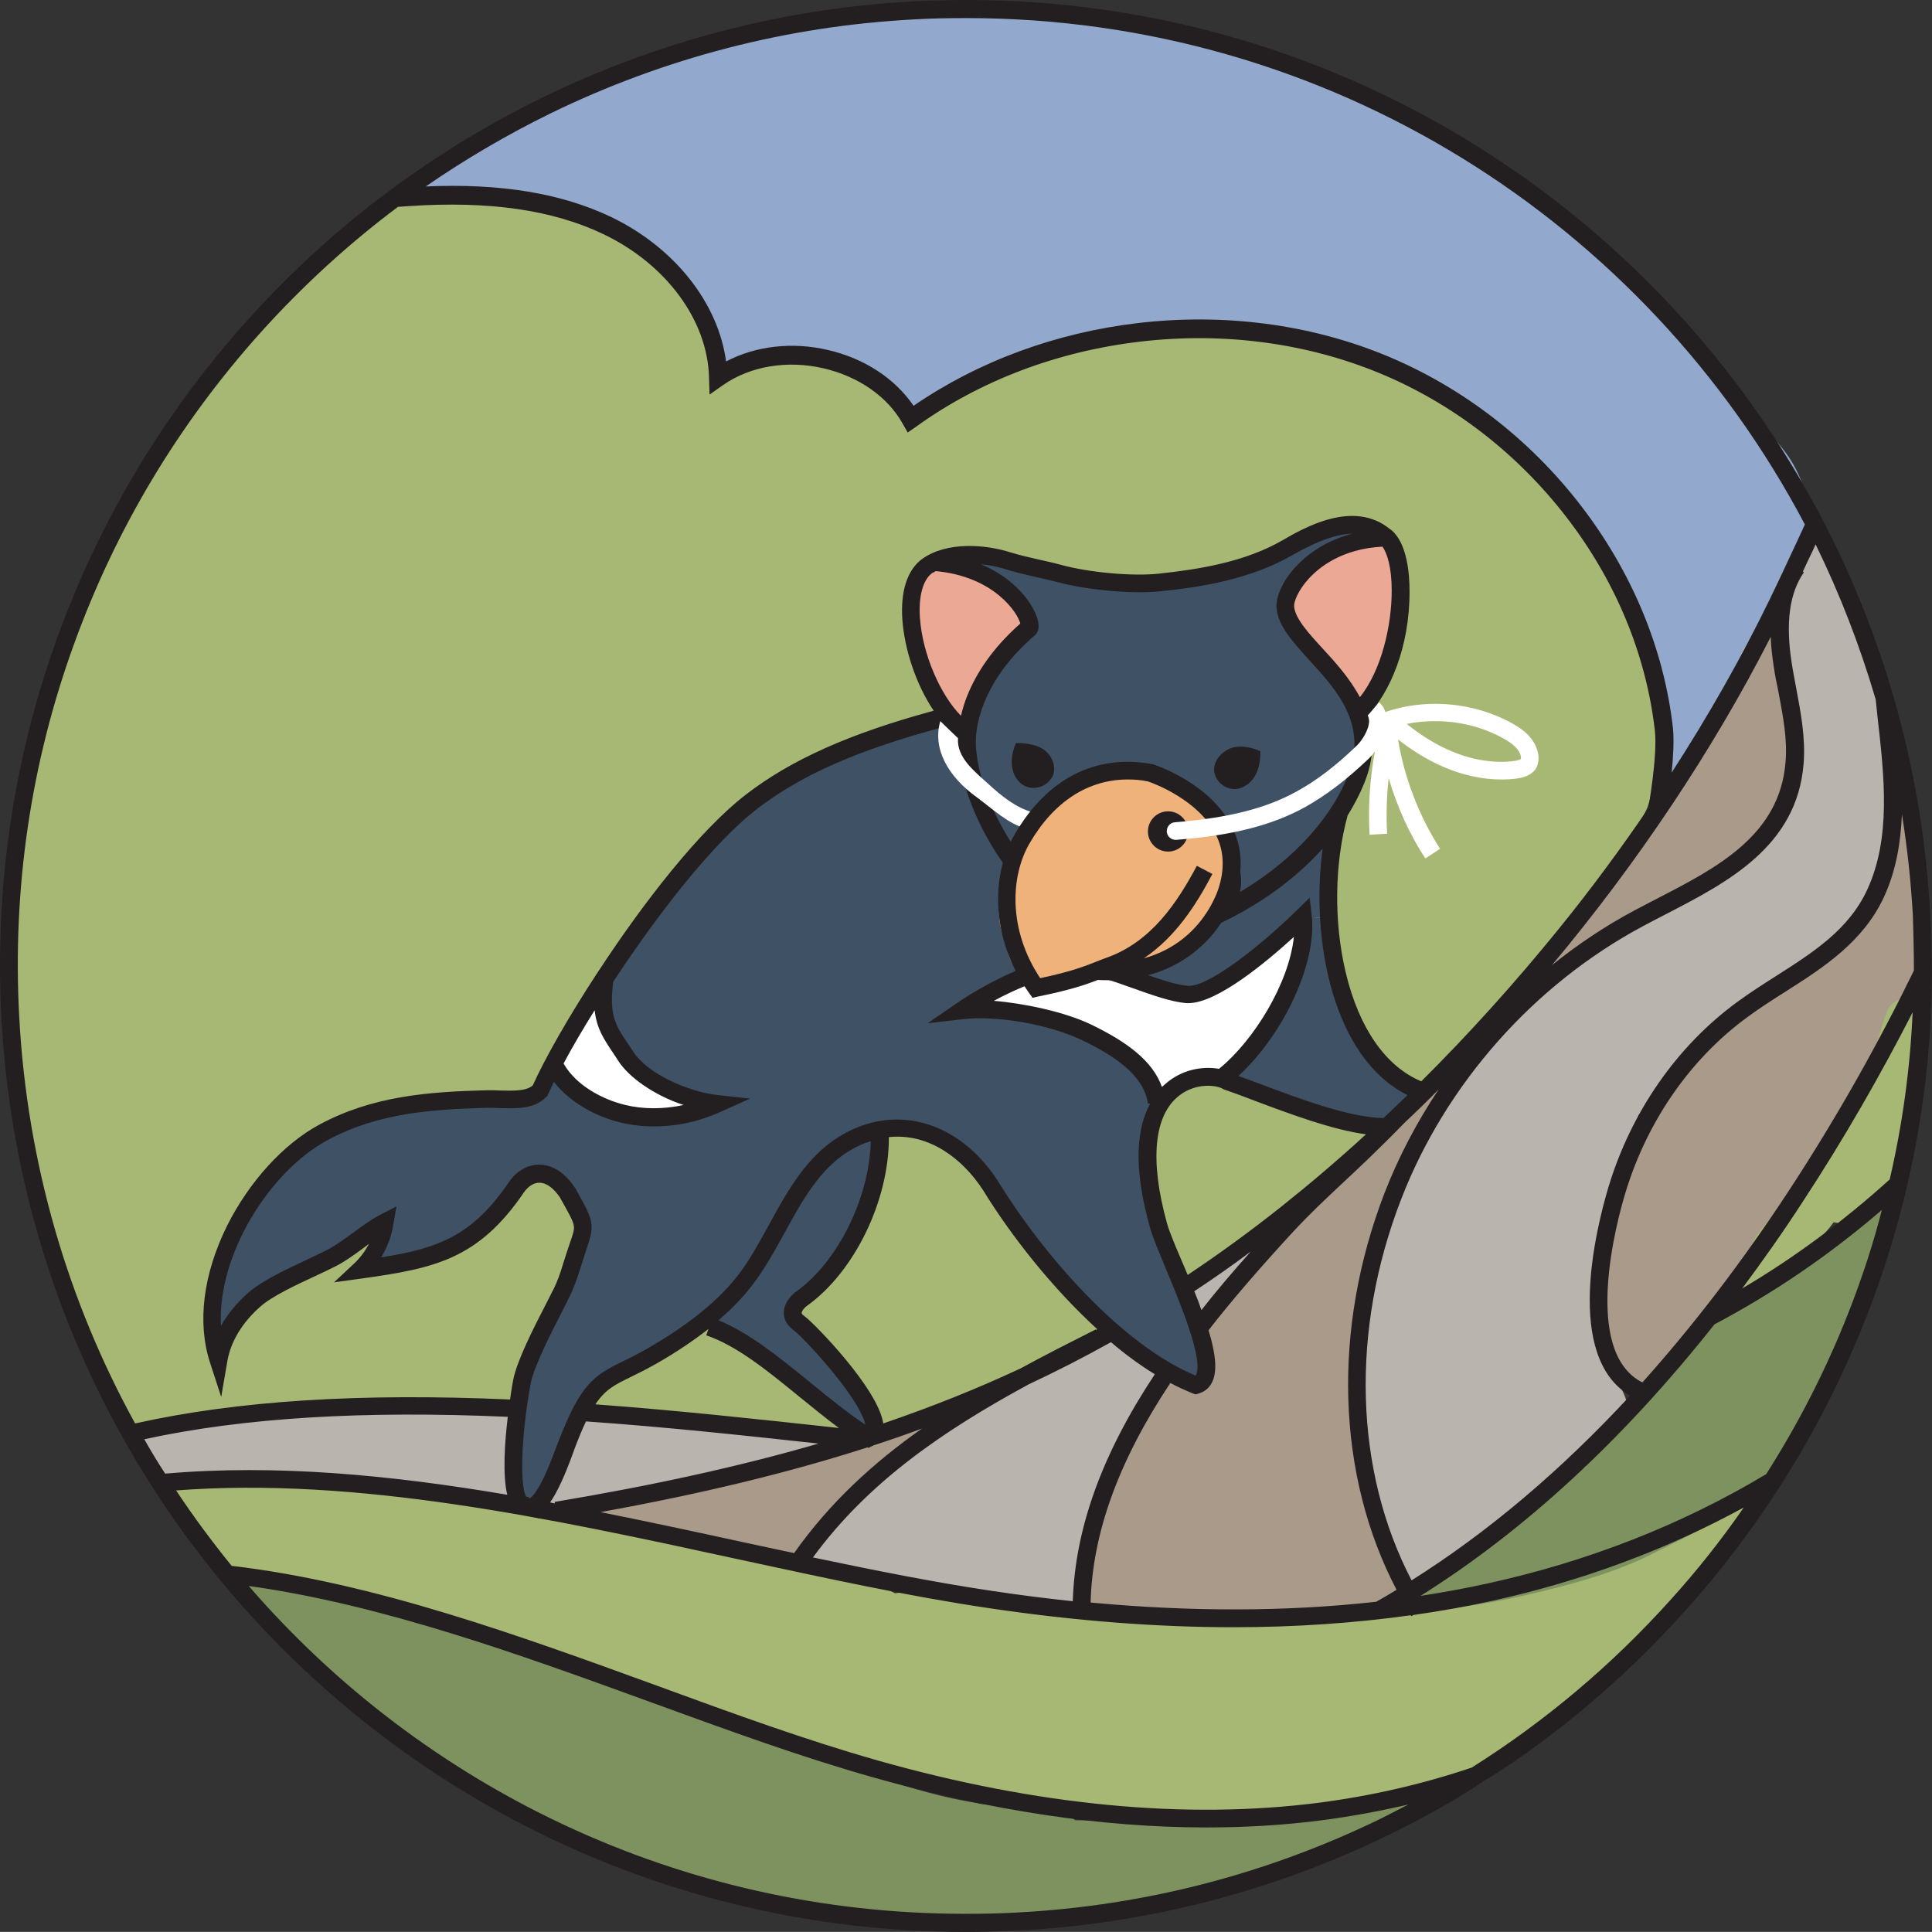 <svg xmlns="http://www.w3.org/2000/svg" viewBox="0 0 758.442 758.4"><rect x="0" y="0" width="758.442" height="758.4" fill="#333333" stroke="none"/><path d="M658.342 595.6c-10 5.9-20 11.9-30.6 16.7-14.4 5.5-29.5 9-44.7 11.7-14.3 2.6-28.7 5.1-43.1 7.2-49.5 6.3-99.7 5.5-149.2-.8-.7-.1-1.5-.2-2.2-.3-10-3.1-20.3-5-30.9-5.2-2.1 0-4.2.2-6.2.6-2.9-1.5-5.8-2.9-8.7-4.2-6-2.7-11.4-4.3-18.1-3.4-1.1.2-2.3.4-3.4.7-2.9-1.1-5.7-2.2-8.6-3.3-8.2-3.2-16.4-5.9-25-7.8-8.3-4.9-18.7-6.4-27.7-3.4-1.7-.1-3.4-.2-5-.3-2.7-.9-5.5-1.9-8.2-2.8-2-.7-4.3-2-6.4-2.5-.9-.4-1.9-.9-2.8-1.4-8.5-4.3-18-4.7-26-1-5.6-1.7-11.1-3.5-16.6-5.3-13.7-4.5-27.5-8.6-41.6-11.6-14.3-3-29.4-5.6-44.1-4.1-6.3.7-12.7 3.2-17.1 7.7-6.2-1.4-12.6-2.1-18.9-1.4-3.2.3-6.4 1.4-9.1 3.1v.2c.2 1.2.5 2.4.9 3.6.5.6 1.1 1.3 1.6 1.9.7.8 1.1 1.6 1.4 2.4 5.1 5.8 10.3 11.4 13.1 19.1.1.1.1.3.1.5 1.2 1.3 2.3 2.7 3.4 4.1.4.4.6.9.9 1.4 1.3.5 2.7.9 4 1.5l1.5.6c.2.1.5.2.8.4 1.3.6 2.6 1.2 4 1.8 3.3 1.5 6.5 3.1 9.8 4.6 15.4 7.1 30.3 12.6 47.5 9.6 2.9-.5 5.5-2 7.7-4 7.4 2.6 14.7 5.3 21.9 8.2 2.3.9 4.6 1.9 7 2.8 1 .4 2.5 1.1 4.4 1.9-3.8-1.7-4.9-2.1-3-1.3l4.2 1.8c9.1 3.9 18.3 7.5 27.7 10.7 13.2 4.4 26.8 7.3 40 11.5 21.2 12.4 47.2 16.7 70.5 22.5 15.1 3.7 29.8 8.9 44.9 12.6 19.9 4.9 40.4 8.4 60.9 9.4 39.2 1.9 79.4 4.6 118.3-1.5 2.7-.4 5.4-.9 8.1-1.5.3-.3.6-.5 1-.7 14.8-8 28.8-17.5 41.8-28.2 23.6-19.4 44.5-42 63.1-66.1 8.2-10.6 15.9-21.5 22.8-32.9 1.1-1.9 2.3-3.7 3.4-5.6-13.6 5.3-26.6 12.1-39.5 19.8z" fill="#a7b874"/><path d="M743.142 291.9c-.1-13.1-7.5-25.3-10.2-38.1-2.5-11.7-9.6-29.5-16.3-39.5-6.1-9.1-6.7-9.4-17.8-7.9-10.2 1.4-19.9 8.9-22.4 19.3-4 17 .5 33.6 6 49.7 2.3 6.7 4.7 13.4 6.5 20.3.3 1.2.6 2.5.8 3.8.2 3.5.1 7-.1 10.6 0 .2-.1.3-.1.5-.3 1.4-.6 2.8-1 4.1-.5 1.7-1.1 3.4-1.6 5.1-1.4 2.9-2.9 5.6-4.7 8.3-1 1.5-2 3.1-3.1 4.6l-.1.1c-6.2 7.3-12.9 14.1-19.7 20.8-6 3.4-12 6.6-17.9 10-1.1.6-2.1 1.2-3.2 1.9-4.8 1-9.4 3.4-13.4 7.1-4.1 3.9-8.2 7.6-12.5 11.3-3.9 1.3-7.7 3.4-11.2 6.3-14.9 12.5-28.3 28.2-35.6 46.5-6.3 2.8-11.3 8.3-13.9 15.7-2.1 5.8-3.9 11.7-5.5 17.7-3.5 10.3-7.2 20.6-10 31.1-5.1 19.4-6.8 39.6-1 59 .2.5.4 1.1.5 1.6 0 1.4 0 2.8.1 4.2.1 2.9.7 5.8 1.7 8.5.1 3.6.1 7.2.3 10.8 0 .6.1 1.5.1 2.1-.2 1.4-.4 2.8-.4 4.2-.1 3.5.2 6.9.3 10.4.2 11.4 8.4 21.1 18.6 24.2 9.8-7.4 20.3-13.7 30.9-19.9.2-1.1.7-2.1 1.7-2.9 3.4-2.8 6.9-5.4 10.4-7.9 14.6-11.2 28.6-23.1 40.7-37-.2-7.6-3.6-15.1-8.6-21-.6-.7-1.3-1.4-2-2.1-.2-.6-.3-1.3-.5-1.9 0-.3-.1-.6-.1-.9-.2-2.4-.4-4.7-.5-7.1-.1-1.7-.2-3.5-.2-5.2.1-1.8.3-3.5.4-5.3.6-8.9.8-17.8.6-26.7 4.1-16.3 9.4-32.3 13.6-48.5.2-.7.3-1.4.5-2.1 12.5-9.1 25.2-18 35.3-29.5 2.8-1.3 5.6-3 8-5.3 2.4-2.3 4.9-4.5 7.3-6.7 9.6-5.7 18.8-12.1 25.6-20.7.1-.1.2-.1.3-.2 12-11.5 17.7-27.1 20.5-43.4.9-3.1 1.7-6.3 2.2-9.5 1.9-10.7 1.9-20.7.7-30.5z" fill="#b9b4ae"/><path d="M708.642 193.4c-3.7-13.2-12.4-23.3-23.8-30.5-.5-1-1.1-1.9-1.6-2.8-12.7-21.4-31.4-39.2-50.4-55-8.6-7.1-17.4-17-26.5-23.6-1.1-.8-2.4-3.5-3.8-4.1-16.8-14.6-33.4-17.3-51.3-30.6-6.4-4.7-19.8-15.9-27.5-13.8-.2 0-.3-1.1-.5-1.1-1.6-1.4-3.5-.6-5.5-1.6-5.6-2.7-11.3-2-17.2-3.9-23-9-46.3-19.2-71.2-18.2-3.6-.6-7.2-1-10.9-1.3-23.7-3.7-49.1-1.7-72.7-1.4h-5.1c-4.5.1-9 1.2-13.2 3.1-6.3 1-12.6 2.2-18.8 3.6-14.6 2.5-29.2 7.6-43.7 10.5-25.6 5.2-52.3 18.5-74.6 32.5-13.8 8.7-26.2 11-34.2 25.3-6.4 11.3-5.4 25.3 2.5 35.5 4.7 6.1 11 9.9 17.9 11.5 3.5 1.3 7.2 1.9 11.1 1.7 6.6-.4 13.1-1.3 19.4-2.6 6.4 6.5 14.8 10.2 23.8 10.6 1.7 7.8 6 15.1 12.6 20.1 2.7 2.1 5.6 3.7 8.5 4.8.7.9 1.5 1.7 2.3 2.5 9.9 9.1 24.7 11.8 36.7 4.7 1.7-1 3.2-2 4.7-3.2 2.5-1.9 4.9-3.8 7.3-5.7-6 4.6-5.2 4 2.4-1.9 2.4-2.3 4.6-4.9 6.7-7.6l2.4 2.1c1.8 2.6 3.8 5 6.2 7.1 8.1 7.3 18.2 11.3 28.8 10.2 11.6 3 23.7 4.2 35 3.8 15.1-.5 31.4-3.3 44.3-11.4 7.9-4.9 14.8-11.2 20.7-18.3 3-3.6 5.9-7.2 9.1-10.6 2.2.1 4.3.3 6.5.5 20.7 3.4 40.7 10 60.1 17.9 8.3 3.6 16.5 7.4 24.7 11.3 3.2 2 6.4 4 9.7 5.9 1.5 1.3 2.9 2.7 4.3 4 8.4 8.1 19.8 11.5 30.6 9.8.6 4.5 2 8.9 4.5 13.1 3.6 6.1 7 12.2 10 18.6 1.7 4.5 3.1 9.1 4.3 13.9.3 1.2.6 2.3 1.1 3.4-.3 1.2-.7 2.3-1.1 3.5-4.9 10.3-10.5 20.4-12.3 31.7-1.3 8.1-1.5 15 1.8 22.8 2.8 6.7 7.7 13.2 14.3 16.7 5.5 2.9 11.5 4.5 17.7 4.8 7.6.3 19.9-3.9 24.7-10.3 7.2-9.2 13.1-18 17.7-28.7 2.6-6 5-12.1 7.3-18.1 3.8-2.7 7-6.2 9.1-10.8 1.7-3.6 3.4-7.2 5.1-10.9 9.7-10.2 13.8-25.9 10-39.5z" fill="#92a8cd"/><g fill="#a7b874"><path d="M651.242 297.4c1.4-17.8-4.1-34.6-7.3-51.9 0-.2-.1-.5-.1-.7-7.9-15.8-18.9-30.2-24.1-47.1-.6-.7-1.3-1.5-1.9-2.2-1.4.8-3.2.8-5-.5-11.9-8.2-19.3-20.3-28.8-30.6-11-5.1-22.2-9.8-32.5-16.1-1.2-.8-2-1.8-2.4-2.9-4.6-1.2-9.3-2.2-13.9-3.5-16.4-4.4-31.8-10.8-48.8-12.2-34.5-3-66.7 6.5-99.2 17.1-1.5.5-2.7.4-3.8-.1-9.7 3.8-19.2 8.6-27.5 14.9-3.9-8.7-11.4-16.3-20.5-18-6.1-1.1-12.4-2.1-18.3-4-.1-.1-.2-.1-.4-.2-1.2-.8-2.5-1.4-3.9-2-6.5.9-13 3.1-19.3 5-4.5 1.4-8.4 2-11.8-1.9-6.9-8.1-7-19.2-11-28.5-.8-.9-1.7-1.7-2.6-2.6-21.6-20.8-52.5-32.9-82.3-34-15.6-.6-33.9 2.8-46.6 12.5-3.8 2.9-7.5 6-10.1 9.8-20.8 15.1-34.8 37.2-49.4 58-28.2 40.4-52 84.5-65.7 132.1-10.8 37.6-12.5 77.5-10.9 116.6 1.4 32.3 9.1 66.1 20.3 96.6 6.4 17.3 8 35.1 22.3 47.3 17.2 14.6 38.3 19.8 60.4 14.3 14-3.5 23.8-20 19.3-34-.6-1.9-1.4-3.8-2.4-5.5 2-6.1 3.7-12.3 5.4-18.5 1.8-.2 3.6-.5 5.3-1 10.6-2.9 22.7-12.8 24.4-24.4 1.9-13 3.7-26 5.6-38.9 20.7 11.4 48.5 5.6 61.2-16 4.6-7.9 6.7-16.4 7.2-25.1 6.1-.8 12.4-3.3 17.5-5.9 5.3-2.7 9.9-6.6 14.3-10.6 8.4-7.7 15.3-17.5 21.4-27.1 7.6-12 14.2-24.9 18.8-38.4 4.6.1 9.2-.4 13.7-1.4 7 4.4 15.5 6.4 23.7 5.3 13.5-1.8 23.7-10.8 28-22.9 1.7-1.7 3.5-3.4 5.3-4.9 6.1-4.4 12.6-8.2 19.4-11.5l1.8-.6c5.7 1.2 12 1.1 16.6-.4 8.4-2.7 16.4-7.9 20.7-15.9.3-.5.6-1 .8-1.5 8 1.4 16.4.6 24-2 .5-.2 1-.3 1.5-.5 3.5 3.4 7.7 6.2 11.9 7.9 9 3.8 22.1 4.7 30.4-1.7 1.8-1.4 3.8-2.6 5.8-3.7 2.2-.7 4.4-1.3 6.7-1.8 2.6-.2 5.2-.2 7.8-.1-.2 1.2-.4 2.5-.5 3.8-.4 3.7-.1 7.7.7 11.6-3 5.9-4.6 12.6-4.3 18.8.2 4.1 1.1 8.1 2.4 11.8-.1 1.2-.2 2.3-.3 3.5-.4 2.1-.8 4.1-1.3 6.2-7 9.2-12.7 19.4-16 30.5-2.8 9.6-.5 20.9 5.4 29.3-.8 3.1-1.5 6.3-2.1 9.4-2.6 13.6.7 26.7 12.1 35.5 5 3.9 11.5 6.4 18.2 7.1 11.3 3.2 24 .4 32.7-8.4 10.2-10.3 19.9-21.8 27.2-34.4 2.5-2.3 4.8-4.9 6.8-8 .3-.5.6-.9.9-1.4 4-4.9 7.7-10 11.2-15.3.9-.7 1.7-1.4 2.5-2.1 7-6.4 12-14 16.1-22.2.9-1.2 1.7-2.4 2.4-3.8 4.8-8.8 12.6-13.5 12.3-28.3.6-1.4 1.2-2.9 1.6-4.4.3-.9.7-2.1 1-3.3z"/><path d="M85.842 508.7c.3.2.5.3.7.4-.1-.1-.2-.2-.4-.3-.1-.1-.2-.1-.3-.1z"/></g><path d="M453.242 367.2c-8 1.8-15.8 1-23.2-1.6-8.5-3-16.4-8.5-23.3-15.4l.7-.7c-10.1-21.6 18.1-36.9 34.1-36.9 17.7 0 55.9 26.4 34.5 46.4l.1.2c-7.6 3.6-15.4 6.3-22.9 8zm-20.2-6.5c8.6 2.4 20.2-3.1 22.6-10.6 1.5-4.8-5.6-16.5-14.2-18.9-8.6-2.4-21.3 6.5-21.8 11.2-.8 7.8 4.8 15.8 13.4 18.3z" fill="#fff"/><path d="M140.242 498.4c28.5-4 44.4-7.4 61.3-32.4 4.1-6 12.7-8.7 20 2.3 8.6 15.5 6.9 11.4 1.5 29.3-1 3.3-2.1 6.6-3.6 9.7-4 8.1-14 26.2-15.8 35.2-.6 3.3-1.2 6.9-1.7 10.6-38.7-1.8-77.8-1.5-114.6 3.2l-3-22.4c1.6-9.4 7.3-17.5 14.1-23.6 6.9-6 22.4-12.2 30.4-16.4 7-3.6 13.9-10.2 20.9-13.8-1 6.9-4.5 13.5-9.5 18.3zm199.6 66c-1.2.4-2.5.8-3.7 1.2l-.2-.6c-33.8-3.7-70.8-7.9-108.6-10.5l-.5-.1c7.4-14.6 13.1-13.5 27.8-22 6.7-3.9 13.6-8.3 20-13.3l2.7 1.8c20.8 7.2 40.7 29.9 62.5 43.5zm114.4-131c6.6-10.5 18.1-11.9 24.3-9.9.8.3 1.6.6 2.2 1 16.3 5.6 45.2 18.4 62.7 17.8-12.9 12.1-26.2 23.6-39.7 34.3-13.4 10.6-26.8 20.3-40.2 29.1-4.1-10.1-8.4-19.5-9.8-24.4-7-24.4-4.9-39.3.5-47.9zm-140.7 76.4c18.9-13.5 31.7-42.5 30.5-66.1v-.2c17.4-3.4 33.4 6.3 43.5 21.9 11.4 18.5 28.7 40.5 47.6 57l-.6.7c-11 6.2-22 11.8-33.2 17.1-19.9 9.3-40.2 17.2-61.1 24 9.9-6.2-22.8-40.8-27.2-44.2-1.1-.9-2.3-1.8-2.8-3-1.1-2.6 1-5.5 3.3-7.2z" fill="#a7b874"/><path d="M243.042 437.1c-10.3-2.5-21.8-9.1-26.8-19l-.5-.2c5.1-9.6 12.2-21.5 20.3-33.9-2.4 17.2 2 20.9 8.3 30.7 6.7 10.3 24.2 17.2 35.8 18.5-13.4 6.1-26.8 6.4-37.1 3.9zm235.5-13.6c-6.2-2-17.7-.7-24.3 9.9l-1.3-.6c-3.2-24-44.7-41.3-72.4-38.1 12-8.3 27.9-16.4 41.8-15.9 11.3.4 31.3 10.7 42.5 11.7s36.8-22 45.6-30.6c0 .3.1.6.1.9 1.5 17.9-12 47-31.7 62.4l-.3.3z" fill="#fff"/><path d="M362.942 222.2c.9-.7 1.9-1.2 3-1.8l.1.3c29.6 2.5 39 24 36.6 26-17.2 14.7-23 30.3-24.1 40.9-2.8-1.7-5.4-4.2-7.8-7.2-13.4-16.7-20.2-49.4-7.8-58.2zm180.3-11.1c9.8 9.7 6.4 52.6-11.5 68.7-7-18-27.2-29.8-28.3-41.4-.6-6.8 11.5-26.6 39.8-27.3z" fill="#eba895"/><path d="M344.142 443.7c1.2 23.6-11.6 52.6-30.5 66.1-2.3 1.6-4.4 4.5-3.3 7.2.5 1.3 1.7 2.2 2.8 3 4.5 3.4 37.1 38.1 27.2 44.2-.1 0-.3.1-.4.2-21.9-13.6-41.8-36.3-62.6-43.6l-2.7-1.8c6.4-5 12.3-10.6 17-16.8 14.2-18.7 20.5-45.2 43.3-55.7 3.1-1.4 6.2-2.4 9.2-3v.2zm134.5-20.6c19.8-15.4 33.2-44.5 31.7-62.4l10-.6c1.7 29.9 12.9 59.5 36.2 68.2l.6.6c-4.6 4.5-9.2 9-13.9 13.4-17.4.6-46.3-12.2-62.7-17.8-.6-.4-1.4-.7-2.2-1l.3-.4zm24.8-184.6c-.6-6.9 11.5-26.7 39.8-27.3-.1-.1-.2-.2-.4-.3-11.5-10-27.6-2.2-38.6 4.2-15.2 8.8-32.9 11.8-50 13.7-11.4 1.2-28.8-.6-39.9-3.6-6.9-1.9-13.1-2.8-19.9-5-8.4-2.6-20-3.7-28.4.4l.1.3c29.6 2.5 39 24 36.6 26-17.2 14.7-23 30.3-24.1 40.9-.2 2.3-.3 4.3-.1 6.1 1.2 17.2 12.3 40.5 28.4 56.5l.7-.7c-10.1-21.6 18.1-36.9 34.1-36.9 17.7 0 55.9 26.4 34.5 46.4l.1.2c18.8-8.8 36.9-22.9 48.2-40.3 2.6-4.1 4.9-8.3 6.7-12.7 4.1-10.1 3.6-18.7.6-26.3-7.1-18.2-27.3-30-28.4-41.6z" fill="#3f5165"/><path d="M430.142 365.6c7.4 2.6 15.2 3.4 23.2 1.6 7.5-1.7 15.3-4.4 23-8 18.8-8.8 36.9-22.9 48.2-40.3h.1c-3.4 12.2-4.9 26.8-4 41.2l-10 .6c0-.3 0-.6-.1-.9-8.8 8.6-34.3 31.6-45.6 30.6-11.2-1-31.2-11.3-42.5-11.7-13.9-.4-29.8 7.6-41.8 15.9 27.7-3.2 69.2 14.2 72.4 38.1l1.3.6c-5.4 8.6-7.4 23.5-.6 47.8 1.4 4.9 5.6 14.3 9.8 24.4 2.2 5.3 4.3 10.9 5.9 16 3.6 11.2 4.8 20.6-1 22.2-3.8-1.5-7.6-3.4-11.5-5.6-7.3-4.2-14.6-9.6-21.7-15.8-18.9-16.5-36.2-38.5-47.6-57-10.1-15.6-26-25.3-43.5-21.9-3 .6-6.1 1.6-9.2 3-22.8 10.5-29.1 36.9-43.3 55.7-4.7 6.2-10.6 11.8-17 16.8s-13.3 9.4-20 13.3c-14.7 8.5-20.4 7.5-27.8 22-1.7 3.4-3.5 7.6-5.6 12.9-1.3 3.4-8.5 25.6-15 24.4-.5-.1-1-.3-1.5-.7-5.6-.4-5.2-19.9-2.7-38 .5-3.6 1.1-7.2 1.7-10.6 1.7-9 11.8-27.2 15.8-35.2 1.5-3.1 2.7-6.4 3.6-9.7 5.3-17.9 7.1-13.8-1.5-29.3-7.3-11-16-8.3-20-2.3-17 25-32.8 28.4-61.3 32.4 5-4.7 8.5-11.4 9.7-18.4-7 3.6-13.9 10.2-20.9 13.8-8 4.1-23.5 10.3-30.4 16.4-6.9 6-12.6 14.2-14.1 23.6-10.4-31.8 14-74.5 41.3-89.2 20.3-11 41.4-12.5 64.1-13.1 7.2-.2 16.3 1.6 21-3.3 1.3-3 3-6.4 5.1-10.2l.5.2c5 10 16.5 16.5 26.8 19s23.7 2.2 37.2-3.9c-11.6-1.3-29.1-8.2-35.8-18.5-6.3-9.8-10.7-13.5-8.3-30.7 17.4-26.5 39.6-55.4 57.7-69.3 20.1-15.5 45.7-25.2 76.1-33.2l.8-1c2.4 3 5 5.5 7.8 7.2-.2 2.3-.3 4.3-.1 6.1 1.2 17.2 12.3 40.5 28.4 56.5 6.5 7 14.4 12.5 22.9 15.5z" fill="#3f5165"/><path d="M204.742 591c-5.6-.4-5.2-19.9-2.7-38-38.7-1.8-77.8-1.5-114.6 3.2-13.2 1.7-26.1 4-38.6 6.9 2.2 2.5 4.6 4.7 6 7.1 1.7 4.5 4 8.4 6.6 12.2 47-4.4 96 .9 144.7 9.6v-.2c-.4-.2-.9-.5-1.4-.8zm12.3 2.8c-3.6-.7-7.2-1.3-10.8-2v-.2c6.5 1.2 13.7-21 15-24.4 2-5.3 3.8-9.5 5.6-12.9l.5.1c37.8 2.6 74.8 6.8 108.6 10.5l.2.6c-37.2 11.9-76.5 20.4-119 27.5l-.1.8zm287.4-113.2c-11.9 12.9-24 26.5-35.1 41-1.6-5.1-3.8-10.7-5.9-16 13.5-8.8 26.8-18.5 40.2-29.1 13.5-10.7 26.8-22.2 39.7-34.3h.5c-17.5 17.8-28.4 26.5-39.4 38.4zm-47.6 57.6l-1 2.1c-18.7 28-32.1 58.5-32.4 91.1l-.1 1c-11.7-1.1-23.4-2.6-35.1-4.4-24.6-3.7-50.1-8.8-76.1-14.4 22.1-32.4 52.7-53.6 89.3-73.5 11.2-5.2 22.2-10.9 33.2-17.1l.6-.7c7 6.3 14.3 11.7 21.6 15.9z" fill="#b9b4ae"/><path d="M642.242 360.5c-20.5 10.9-39.1 25.4-54.9 42.5l-2.8-2.5c45.3-49.8 84.3-106.4 111.9-163.2 1.7-3.4 3.3-6.9 5-10.4h.1c-5 10.1-4.8 22.5-3 33.8 2 12.9 5.8 25.8 4.7 38.9-2.7 34.4-34.6 46.9-61 60.9zm-240.9 179.7c-36.6 19.9-67.2 41.1-89.3 73.5-31.1-6.6-63-13.9-95.1-19.9l.1-.8c42.5-7.1 81.7-15.6 119-27.5 1.2-.4 2.5-.8 3.7-1.2h.1c.1-.1.2-.1.4-.2 21-6.7 41.2-14.6 61.1-23.9z" fill="#aa9a8a"/><path d="M423.442 631.4c.3-32.6 13.7-63.1 32.4-91.1l1-2.1c3.8 2.2 7.7 4.1 11.5 5.6 5.8-1.6 4.6-11 1-22.2 11.1-14.4 23.2-28.1 35.1-41 11-11.9 21.9-20.6 39.4-38.4h-.5c4.7-4.4 9.3-8.8 13.9-13.4 9.3-9.2 18.4-18.7 27.3-28.4l2.8 2.5c-17.9 19.4-32.2 42-41.8 66.6-19.5 50.5-20.1 108.6 6 155.8-3.8 2.3-7.7 4.6-11.6 6.8-38 4.3-77.2 4-116.8.1l.3-.8zm323.9-329.8l8.3 74.7c-30.3 68-60 114.3-111.2 170.7-27.3-10.3-17.2-58.4-10.9-79.5 8.4-28.1 25.6-53.8 49.4-71.2 19.1-13.9 41.9-23.2 52.2-45.7.4-.7 11.9-48.3 12.2-49z" fill="#aa9a8a"/><path d="M70.442 537.1l-2.1-5.1c-1.3-2.5-3.2-4.5-5.5-6-1.3-1.3-2.9-2.2-4.7-2.7-1.7-1-3.4-1.4-5.4-1.4-1.9-.5-3.8-.5-5.6 0-2.8.1-5.5 1-7.9 2.5-.3.1-.5.3-.8.4-1.5.8-2.9 1.9-4 3.1 7.2 11.9 15.2 23.8 17.6 37.2 2-.2 3.9-.8 5.7-1.8 2.7-.9 5-2.4 7-4.5 2.7-2.7 4.5-5.9 5.6-9.6.1-.3.1-.6.2-.9.3-1.9.5-3.8.8-5.6-.4-1.9-.7-3.8-.9-5.6zm684.5-136c3.2-9-10.9-12.7-14.2-3.9-2.3 5.9-3.8 11.9-5.1 18-.6.8-1 1.7-1.4 2.8-.5 1.6-.9 3.2-1.3 4.8l-.2.2c-2 .8-3.8 2.2-5.2 4.6-11.1 20-23 38.9-37.4 56.7-2.2 2.7-2.8 5.7-2.4 8.3-2.3 2-4.5 3.9-6.6 5.8-4.3 3.9 1.4 11.5 6.3 8.1 2.8-1.9 5.6-3.9 8.5-5.8 2.5.3 5.3-.4 7.9-2.7 4.7-4.1 8.7-8.9 12.5-13.9 1.3-1.4 2.4-2.8 3.5-4.3.4.1.8.2 1.2.2 3.1.9 6.6.6 9.7-1.7 1-.7 1.8-1.4 2.7-2.1.1-.1.2-.2.3-.4 5.3-4.9 8.1-10.6 11.9-17.1 1-1.6 1.5-3.4 1.5-5.2 3.1-6.8 6.1-14.1 5.7-21.6-.1-3.1-1.6-6-3.8-8.2.1-.6.2-1.1.3-1.7.2-1.2.2-2.4 0-3.4 1.4-3.2 2.4-6.5 2.6-10 1.1-2.4 2.1-4.9 3-7.5z" fill="#a7b874"/><path d="M552.442 706.2c-8.7.8-17.2 3.2-25.6 5.8-4.3-2.6-9.9-2.7-14.7-.2l-1.2.6c-.9.3-1.8.6-2.7.8.1 0-3.2.6-3.1.6-3.6.5-7.3.4-11 .6-6.6.2-13.1.8-19.6 1.4-14.4-.6-28.8-1.6-43.3-2-1.6 0-3.2.3-4.7.8h-4.4c-3.7-3-8.3-4.7-13.4-4.7-6.7.1-13.4-.6-20.1-1.3-.5-.1-2.5-.3-3.3-.4-.7-.1-1.4-.2-1.6-.3-3.4-.6-6.7-1.2-10-1.9-12.7-2.8-25.2-6.9-37.3-11.5-2.9-1.1-5.9-2.3-8.8-3.5-1.5-.6-2.9-1.2-4.4-1.8-.6-.2-1.1-.5-1.7-.7-6.1-2.6-12.3-5.3-18.4-7.9-13.4-5.7-26.8-11.5-40.4-16.4-14.1-5.1-28.5-9.3-43.2-11.9-2.3-.4-4.5-.5-6.7-.4-8.7-4.4-10.4-3.9-19.3-8-27-12.7-72-24.1-102.1-25.6-3.4-.2 3.4-2.9.8-.9.7.9 1.2 2.1 1.1 3.6 0 1 0 2 .1 2.9 4.4 5.1 8.5 10.4 12.4 15.9 1.8.5 3.5 1.7 4.3 3.7.1.4.3.7.5 1.1 8.7 7.8 18 15.1 25.8 23.8.8.1 1.5.3 2.1.7 3.8 2.6 7.4 5.2 10 9 .4.6.6 1.2.7 1.9 11.2 6.7 22.6 13.3 34.3 19.2 4.9 2.6 9.8 5.2 14.8 7.7 22.7 13.8 47.5 24.6 73.1 31.2 1 .2 1.9.4 2.9.5 6.1 2.7 12.2 5.3 18.4 7.7 1.2-.8 2.6-1.2 4.4-.8 26.6 5.5 54.4 4 81.1 8.9.9-.7 2-1.1 3.4-1.1 7.9 0 15.9.4 23.8 1.1 22.1.1 45-11 67.2-11.1.8-.6 1.9-1 3.1-1h3c1 0 1.9.2 2.6.6.6-1.1 1.6-1.9 2.9-2.4 5.6-2 11.2-3.6 17-4.4 11.1-4.5 21.7-10.2 32.5-15.2 6.3-2.9 12.7-5.8 19.4-7.9 2.1-1.5 4.2-3 6.2-4.6-1.5-1.5-3.9-2.5-6.9-2.2zm187.3-217.3c1.3-2.4 2.2-5 2.5-7.7.2-2.1-.7-4-2.1-5.5v-.3c-.7-3.6-5-4.2-7.5-2.4-1 .2-1.9.5-2.7 1.1-1.8 1.3-3.2 2.8-4.4 4.4-2.9 2.3-4.5 5.3-6.9 8.2-2.5 3.1-5.2 6.1-7.9 9.1l-.3.3c-2.5-.2-5.1.3-7.2 1.9-15.8 11.9-35.5 17.1-43.6 36.6-11.6 11-23.3 21.9-33.5 34.4-1.7 2.1-3 4.5-3.7 6.9-11.9 6.5-23.7 12.9-34.7 20.9-1.6 1.2-2.9 2.7-3.6 4.4-7.8 5.3-15.8 10.1-23.4 15.7-2.9 2.2-4.7 5.4-3.7 9.1.9 3.2 4.3 6.3 7.8 5.9 14.1-1.4 28.1-4.1 41.8-7.5 14.2-3.5 28.7-7.7 41.8-14.3 21.8-11 47.6-22.6 60.4-44.6 2.5-4.3 2.5-8.7.9-12.5 6.9-10.5 14.1-21.1 17.2-33.5.4-1.4.5-2.8.4-4.2 4.9-8.1 10.3-17 12.4-26.4z" fill="#7e9260"/><g fill="#231f20"><path d="M413.142 305c0-.1.1-.2.1-.3 1.4-3.3.2-7.6-3.2-10.2-3.9-3.1-11.2-2.8-11.2-2.8s-4.5 9.1 1.3 15.3c.2.2.4.4.6.5l.1.1c3.5 2.9 8.8 1.9 11.4-1.4.2-.2.3-.4.5-.7.1-.1.2-.3.2-.4.1.1.2 0 .2-.1zm10.4 47.9c2.4 3.6 6 6.5 10.6 7.8 1.5.4 3.1.6 4.7.6 7.6-.2 15.9-5 17.9-11.2.7-2.1-.3-5.5-2.4-8.9-1.3-2.1-3-4.2-4.9-6-2.1-1.9-4.4-3.4-6.9-4.1-3.5-1-7.7-.1-11.4 1.6-5.5 2.5-10.1 6.8-10.4 9.6-.2 2.2.1 4.3.7 6.4.6 1.4 1.3 2.8 2.1 4.2zm71.2-58s-6.8-3.3-12-1c-4.5 2-7.2 6.4-5.7 10.5 1.5 4.2 6.7 6.8 11.1 4.5.7-.4 1.3-.8 1.9-1.2 5.4-4.3 4.7-12.8 4.7-12.8z"/><path d="M758.042 366.8l-.3-7.8c-2.9-55.2-17.6-107.1-41.4-153.3-1.3-2.6-2.7-5.2-4.1-7.7-64.4-118.4-189.7-198-332.8-198-6.8 0-13.7.2-20.6.5-51.1 2.8-100.1 15.5-145.7 37.7-20.9 10.2-40.7 22.2-59.2 35.9-3.7 2.7-7.3 5.5-10.9 8.3-16.4 13.1-31.7 27.5-45.9 43.3-32.9 36.6-58 78.6-74.7 124.7-17.2 47.7-24.6 97.9-21.9 149 3.1 58.2 19.2 112.7 45.4 160.9 1.2 2.1 2.3 4.2 3.5 6.3 2.4 4.2 4.9 8.5 7.5 12.6l4.2 6.6c6.2 9.6 12.9 18.9 20 27.9 2 2.6 4.1 5.1 6.2 7.7 69.7 83.9 174.6 137 291.5 137 6.8 0 13.7-.2 20.6-.5 51.1-2.7 100.2-15.4 145.8-37.6 12.3-6 24.2-12.6 35.7-19.9 8.9-5.6 17.6-11.5 26-17.9 19.6-14.7 37.7-31.4 54.3-49.8 13.8-15.3 26.2-31.6 37.2-48.7 2.9-4.5 5.6-9 8.3-13.5 11.6-19.8 21.4-40.7 29.3-62.4 14.6-40.3 22.1-82.4 22.4-125.3-.1-5.4-.2-10.7-.4-16zm-6.7 14.2c-13.7 28.1-30.1 57.5-49.4 86.9-18.2 27.7-37.3 52.6-57.2 74.8-24-12.1-9.9-63.8-6.7-74.3 8.5-28.2 25.6-52.9 48.2-69.3 4.6-3.4 9.6-6.6 14.5-9.7 15.1-9.6 30.7-19.6 38.9-37.4 4.7-10.2 6.5-21.2 7-32.3 2.1 13 3.5 26.2 4.3 39.7.2 7.2.4 14.4.4 21.6zm-15-106.4c.3 2.5.5 5.1.8 7.6 2.6 22.9 5.2 46.6-4 66.8-7.3 16-21.4 24.9-36.3 34.4-4.9 3.1-10 6.4-14.8 9.9-23.8 17.4-41.8 43.3-50.7 73-4.7 15.8-17.4 66.3 8.6 81.6-27.2 29.4-55.8 53.6-85.8 72.5-22.4-43-24.1-98-4.1-149.6 17.5-45.3 52.2-84.4 95.1-107.3 2.8-1.5 5.7-3 8.6-4.5 24.2-12.5 51.7-26.6 54.3-59.2.8-10.1-1.1-20-2.9-29.6-.6-3.3-1.3-6.8-1.8-10.1-2.4-15.6-.9-27.2 4.8-35.4l-.4-.3c1.4-3.1 2.9-6.1 4.3-9.1.2-.5.5-1.1.7-1.6 9.5 19.4 17.4 39.8 23.6 60.9zm-509.7 193.3l-.8-1.5-.2-.2c-5-7.5-10.4-9-14-9-4.5 0-8.9 2.5-11.8 6.8-14.5 21.3-28 26.1-50.2 29.6 2.4-4 4.1-8.4 4.8-13.1l1.2-6.9-6.2 3.2c-3.7 1.9-7.4 4.6-10.9 7.2-3.5 2.5-6.7 4.9-10 6.6-2.1 1.1-4.9 2.4-7.8 3.8-8.4 3.9-17.9 8.4-23.3 13.1-4.4 3.9-8.1 8.3-10.7 13-1.5-28 19.2-60.7 41.8-72.9 19.8-10.7 40.9-12.1 62.5-12.7 1.5 0 3.2 0 5 .1 6.5.2 13.8.5 18.5-4.5l.4-.4.2-.5c.7-1.5 1.5-3.2 2.3-4.9 6.6 8.5 17.2 13.8 25.9 15.9 3.2.8 7.8 1.6 13.5 1.6 7.3 0 16.2-1.3 26-5.7l11.6-5.2-12.6-1.4c-11.6-1.3-27.5-8.2-33.2-17-.8-1.2-1.5-2.3-2.2-3.3-4.8-7.1-7.4-11-5.7-24.2 17.1-26 38.8-54.2 56.4-67.8 17.5-13.5 40.3-23.5 74.1-32.4 1.5 1.7 3.2 3.1 4.9 4.4-.1 1.9-.1 3.4 0 4.6 1.9 26.9 25.4 64.7 54 74.9 5.2 1.9 10.4 2.8 15.6 2.8 3.2 0 6.4-.4 9.5-1.1 20.9-4.8 46.3-17.9 64-37.7-4.9 36 4.1 82.3 33.3 96.8-3.1 3-6.3 6-9.4 9-13-.1-32.9-7.5-47.7-13.1-3.3-1.2-6.4-2.4-9.3-3.4 17.8-16.3 30.9-44.4 28.8-62.9l-.8-7.1-5.1 5c-15.1 14.8-35.2 30.3-42.8 29.6-4.9-.4-12.2-3-19.3-5.5-8.3-2.9-17-6-23.4-6.2-16.6-.5-38.6 12.1-47.9 18.5l-11.5 7.9 13.9-1.6c12.9-1.5 33.6 1.8 47.5 8.6 14.6 7.1 23.8 14.8 25.1 24.6l.9-.1c-5 9.1-7.1 24.1 0 49 1 3.6 3.4 9.2 6.1 15.8 5.2 12.4 14.9 35.5 11.9 41.7-.1.1-.1.2-.2.3-28.5-11.8-59.4-46.7-77.6-76.4-14.1-21.7-36.5-29.6-57.1-20.2-16.5 7.6-24.7 22.7-32.7 37.3-3.7 6.7-7.4 13.6-11.9 19.5-7.7 10.1-19.4 19.7-35.9 29.2-3.7 2.1-6.8 3.7-9.6 5-11.6 5.7-16.6 8.9-25.4 31.7-.1.3-.3.9-.6 1.5-6.2 17.2-9.6 20.1-10.6 20.6l-.7-.6h-.6c-2.5-3.3-2.3-23 1.7-44.5 1.3-6.7 7.9-19.6 12.3-28.2 1.2-2.4 2.3-4.5 3.1-6.2 1.4-2.9 2.6-6.1 3.9-10.2 1-3.2 1.8-5.7 2.5-7.8 3.4-10 3-11.2-3.5-22.8zm6.8-71.3c.8 7.2 3.6 11.3 7.2 16.7.7 1 1.4 2.1 2.1 3.2 4 6.2 13.6 13.3 25.6 17.3-7.9 1.7-16 1.7-23.2-.1-8.4-2.1-18.9-7.4-23.9-16.2 3.3-6.2 7.5-13.4 12.2-20.9zm312.9-164.7c0 13.4-3.9 31.1-12.5 41.8-4-7.5-9.7-13.8-14.7-19.2-5.5-6-10.7-11.7-11.1-16.4-.2-1.7 1.5-6.3 5.7-10.9 4.1-4.5 13.1-11.8 29-12.6 1.9 2.8 3.6 8.3 3.6 17.3zm-37.7-9.4c-5 5.4-7.9 11.8-7.5 16.2.6 7 6.3 13.2 12.9 20.5 10.9 11.9 23.2 25.5 15 45.6-7.7 18.9-24.2 34.7-42.3 45.4 1.1-4.6.2-8.9-1.1-12.3-6-15.3-28.9-28.9-42.8-28.8-11.5 0-28.5 7.2-35.9 18.8-2.3 3.7-3.6 7.5-3.8 11.5-11.3-14.2-19-31.9-20-45.9-.8-11.1 4.9-28.5 23-44 1.2-1 2.3-3 1-7-.6-1.9-3.2-8.4-11.4-14.8-3.2-2.5-6.7-4.5-10.6-6.2 3.3.3 6.5 1 9.4 1.9 4.2 1.3 8.1 2.2 12 3.1 2.6.6 5.3 1.2 8.1 1.9 12.3 3.3 30 4.9 41.2 3.7 16.3-1.7 35.2-4.8 51.4-14.1 10.8-6.2 18.3-8.4 23.7-8.5-11.5 3-18.6 9-22.3 13zm-95.9 109.1c6.2-9.1 20.3-15.5 30-15.5 10.3 0 31 11.2 36.2 24.4 2.3 5.9 1 11.1-4.1 15.9-7.2 3.3-14.5 5.8-21.3 7.4-6.9 1.6-14.1 1.1-21.2-1.5-7.6-2.7-14.8-7.7-21.3-14 .1 0-4.3-7.9 1.7-16.7zm-45.4-107.4c22.9 2.1 32.2 16.4 33.2 20.6-9.2 8.1-16 17.1-20.2 26.8-1.5 3.4-2.4 6.5-3.1 9.4-8.1-8.2-15.1-24.2-16.1-38.4-.6-8.6 1.2-15.1 4.9-17.7.5-.2.9-.4 1.3-.7zm111.2 195.4c-5.5-1-13.1-.2-19.7 4.8-.9.7-1.8 1.5-2.7 2.3-3.6-10.1-13.4-17.5-27.6-24.4-10.7-5.2-27.1-8.5-38.4-9.4 8.6-4.7 23.3-11.1 33.2-10.8 5.4.2 13.5 3 21.3 5.8 7.8 2.8 15.2 5.4 21 5.9h.9c11.4 0 31-16.5 41.4-26-1.9 18.1-15.6 40.6-29.4 51.8zm-15.5 10.4c6.5-5 14.5-4.1 17.1-2.5l.3.2.4.1c3.5 1.2 7.8 2.8 12.2 4.5 13.6 5.1 29.9 11.2 43.2 13-11 10.1-22.2 19.6-33.5 28.6-12 9.5-24.2 18.4-36.5 26.6-.7-1.7-1.4-3.4-2.2-5.2-2.7-6.3-5-11.8-5.9-15-6.9-24.8-5.2-42.6 4.9-50.3zm5.8 76.9c7.4-4.9 14.9-10.1 22.2-15.6-7.4 8.3-13.7 15.7-19.4 23-.8-2.4-1.7-4.8-2.8-7.4zm-38.6 15.2l-.1-.2c-10.1 5.1-20 10.1-29.5 15.3-17.1 8-34.9 15.1-53.9 21.6-2.1-13.8-26.9-39-30.3-41.6l-.1-.1c-.7-.5-1.5-1.1-1.6-1.5-.2-.5.6-1.9 2.1-3 18.7-13.4 32.2-41.4 32.1-66.2 15.9-1.7 29.1 8.7 36.9 20.7 11.3 18.4 27.4 38.7 44.9 54.7-.3.2-.4.3-.5.3zm-88.4-74.1c-.5 22-12.8 47.2-29.1 58.9-3.5 2.5-6.3 7-4.5 11.3.9 2.1 2.6 3.5 3.8 4.4l.1.1c1.6 1.2 8.8 8.5 15.8 17.2 7.8 9.7 11.1 16.1 11.8 19.4-7.4-4.9-14.7-10.9-21.8-16.7-12.2-9.9-23.7-19.3-35.9-24.3 5.4-4.6 9.9-9.3 13.5-14.1 4.8-6.3 8.7-13.4 12.5-20.3 7.8-14.2 15.2-27.7 29.5-34.3 1.4-.6 2.9-1.2 4.3-1.6zm-28.3 100.1c5.2 4.2 10.4 8.5 15.8 12.5l-1.7-.2c-30.3-3.3-61.5-6.7-93.9-9.1 3.9-5.9 7.7-7.7 13.8-10.7 2.9-1.4 6.1-3 10-5.2 7.9-4.5 14.7-9.1 20.6-13.7l-.9 2.5c12 4.1 23.8 13.7 36.3 23.9zm-88.4 21.8c.2-.6.4-1.1.5-1.4 1.6-4.2 3-7.6 4.4-10.5 31.5 2.2 61.9 5.5 91.3 8.7-30.7 8.9-64.7 16.4-103.6 22.9l.1.6c-.6-.1-1.3-.2-1.9-.4 2.8-4 5.8-10.4 9.2-19.9zm115.4-1.7l.4.2 1.8-.9c.1 0 .1-.1.2-.1 6.5-2.1 12.8-4.3 19-6.6-19.3 13.6-36.3 29.2-50.2 48.9-6.9-1.5-13.9-3-21-4.5-18.3-4-36.6-7.9-55-11.6 39.3-7.1 73.7-15.4 104.8-25.4zm63.2-24.7c11.1-5.2 21.8-10.7 32.4-16.6 5.6 4.8 11.4 9 17.2 12.6-20.8 31.4-31.3 60.6-32.2 89.1-10.3-1.1-20.7-2.4-31.3-4-22.9-3.4-46.4-8.1-70.7-13.2 21.6-29.5 50.9-49.6 84.6-67.9zm55.7-.6c2.9 1.6 5.9 2.9 8.8 4.1l1.1.4 1.1-.3c2.4-.7 4.3-2.2 5.4-4.5 2.2-4.5 1.3-11.5-1.4-20.4 9.2-11.8 19.7-24 33.8-39.3 5.7-6.1 11.4-11.5 18-17.7 7.1-6.6 15.1-14.1 25.3-24.6 4.5-4.2 8.9-8.5 13.2-12.9-8.5 12.8-15.7 26.4-21.2 40.6-20.7 53.6-18.8 110.9 4.7 155.8-2.6 1.6-5.3 3.2-8 4.7-35 3.9-72.5 4-112.1.3.7-27.3 11-55.6 31.3-86.2zm235.7-292.9c.1 3.5.5 7.2 1.1 11.2.5 3.5 1.2 7 1.9 10.3 1.8 9.6 3.6 18.6 2.8 27.7-2.3 28.7-26.8 41.4-50.5 53.6-2.9 1.5-5.8 3-8.6 4.5-11.5 6.1-22.4 13.4-32.6 21.6 33.6-40.2 63.1-84.2 85.9-128.9zm-479-205.5c44.8-21.8 92.9-34.3 143.1-36.9 6.7-.4 13.5-.5 20.2-.5 142.3 0 266.6 80.2 329.1 198.8-1 2.2-2 4.4-3 6.5-3.6 7.7-7.3 15.7-11 23.3-10.9 22.4-23.8 45.2-38.3 67.6.6-6 1-12.6.5-17.5-3.5-31.1-16.1-61.3-36.2-87.4-20.1-26.1-46.6-46.5-76.4-58.8-29.8-12.3-63.4-16.7-97.2-12.8-32.4 3.8-62.8 15-88.3 32.5-7.3-10.7-19.3-18.6-33.6-21.9-14.1-3.3-28.4-1.6-40 4.5-3.1-23-20.2-44.7-45.1-56.7-19.5-9.3-43.3-13.3-72.8-12 15.5-10.7 31.9-20.3 49-28.7zM7.542 399.1c-2.7-50.2 4.5-99.4 21.5-146.2 16.4-45.3 41-86.4 73.3-122.4 16.5-18.3 34.5-34.8 53.9-49.3 1.5-.1 2.9-.2 4.4-.3 31.4-2.1 56.3 1.5 76.2 11 24.7 11.8 41 33.9 41.5 56.4l.2 6.6 5.4-3.8c10.7-7.4 25.1-9.8 39.4-6.5 13.7 3.2 25.1 11.1 31 21.7l2 3.5 3.3-2.3c25.1-18.1 55.5-29.6 88.1-33.4 32.5-3.8 64.9.5 93.6 12.3 28.7 11.8 54.1 31.4 73.5 56.5s31.4 54.1 34.8 83.9c1.1 10-2.5 29.9-2.5 30.1h.2c-11 16.2-22.8 32.2-35.3 47.6-17 21-35.2 41.2-54.1 60-13.9-5.8-24.4-20.8-29.6-42.5-4.8-19.9-4.5-43 .7-61.9 2.5-4 4.7-8.2 6.5-12.6 4.1-10.1 3.9-18.9 1.4-26.6 8.5-8.9 16.5-26.7 16.4-48.9 0-6.6-.9-18.5-7-23.8-.2-.2-.4-.3-.6-.4v-.1h-.1c-14.3-11.7-33.7-.5-42 4.3-15 8.7-33 11.5-48.7 13.2-10.3 1.1-27.3-.4-38.6-3.5-2.9-.8-5.7-1.4-8.4-2-3.9-.9-7.5-1.7-11.4-2.9-9.8-3.1-24.8-4.3-34.5 2.6-5.8 4.2-8.6 12.6-7.8 23.9.8 11.4 5.3 25.4 12.3 35.7-33.1 9-55.9 19.2-73.7 32.9-18.3 14.1-40.3 42.5-57.6 68.9l-1.2 1.8c-11.1 17-20.1 32.9-24.9 43.5-2.6 2.3-7.7 2.1-12.7 2-1.8-.1-3.6-.1-5.4-.1-22.5.6-44.5 2.1-65.7 13.5-14.1 7.6-27.6 22.5-36.2 39.7-9.4 19-11.8 38-6.7 53.7l4.4 13.5 2.4-14c1.3-7.7 5.9-15.3 13-21.5 4.6-4.1 14.1-8.5 21.6-12 3-1.4 5.8-2.7 8.1-3.9 3.7-1.9 7.4-4.6 10.9-7.2.7-.5 1.3-1 2-1.5-1.5 2.9-3.4 5.4-5.7 7.6l-8 7.5 10.9-1.5c28.7-4 45.8-7.6 63.7-33.9 1.6-2.3 3.8-3.7 6-3.7 2.7 0 5.5 2 8.1 5.8l.7 1.3c2.8 5 4.4 7.8 4.7 9.7.3 1.6-.2 3.1-1.7 7.4-.7 2.1-1.6 4.7-2.6 8-1.1 3.7-2.2 6.6-3.4 9.1-.8 1.6-1.9 3.7-3.1 6.1-4.9 9.5-11.5 22.4-13 30.1 0 .1-.6 3.1-1.2 7.6-58.6-2.6-106.9.4-147.2 9.4-26.3-47.8-42.4-101.9-45.5-159.7zm49.1 165.9c39.2-8.5 86-11.3 142.7-8.8-1.2 10-2.1 22.8-.2 30.6-45.4-7.7-90.6-12.1-134.3-8.3-2.9-4.4-5.6-8.9-8.2-13.5zm485.5 148.9c-44.8 21.8-92.9 34.3-143.1 36.9-6.7.4-13.5.5-20.2.5-112 0-212.9-49.7-281.2-128.7 52.7 7.4 106.1 26.8 158.3 45.8 30.2 11 58.7 21.4 86.7 29.3 46.1 13.1 89.9 19.7 130.9 19.7 15.5 0 30.5-.9 45.2-2.8 11.6-1.5 22.9-3.6 34.1-6.2-3.6 1.9-7.2 3.7-10.7 5.5zm113.8-86c-23.1 25.7-49.3 47.8-78.2 66-19.3 6.5-39.3 11.1-60 13.8-52.4 6.7-110.7 1.1-173.2-16.6-27.8-7.9-56.2-18.2-86.2-29.2-55.2-20.1-111.5-40.6-167.4-47.2-7.7-9.5-15-19.3-21.8-29.6 71.1-5.4 146.5 10.9 220.1 26.9 34.8 7.5 67.6 14.7 99.6 19.4 33.1 4.9 65 7.4 95.3 7.4 24.2 0 47.5-1.6 69.7-4.7.1.1.1.2.2.4l.8-.5c10.5-1.5 20.7-3.3 30.7-5.5 35.5-7.8 68.6-20.1 99-36.7-8.7 12.6-18.2 24.6-28.6 36.1zm73.4-122.4c-9.3 25.8-21.4 50.3-36 73.2-33.2 19.9-69.7 34.2-109.3 42.9-8.6 1.9-17.4 3.5-26.4 4.9 41.1-25.8 79.7-61.5 115.4-106.6 23.3-12.3 45.4-27.4 65.7-44.9-2.6 10.3-5.8 20.5-9.4 30.5zm12.5-42.5c-18 16.3-37.4 30.7-57.9 42.8 8.1-10.9 16.1-22.2 23.8-34.1 16.4-25 30.7-50.1 43.1-74.3-1 22.2-4 44.1-9 65.6z"/></g><path d="M479.742 355c1.8-3.6 3.1-7.8 3-11.9-.2-6.9-1.4-17.1-1.4-17.1l-5.5-7.8c-.9-4.5-6-3.7-10-6.6-1.9-1.4-3.6-2.2-5.4-2.6-1-.6-.7-3.8-1.8-4.1-2.5-1.3-6.5.6-9.2.2-9-5-21-2.1-28.7 3.6-4.9 3.7-9.4 7.7-12.6 13-2.3 3.8-6 8.8-6.4 13.2h.2c-.5 2.3-3 3.2-2.6 5.3 0 0-.1 0-.1.1-7.5 6.5-9.5 21.9-3.7 30-1 5.3 4.3 13 8.9 15.2.5.3 1 .6 1.5.7.2 0 .5.1.7.1 2.3.5 2.6 4.4 5 2.5 5.5-4.3 11.2-5.2 17.8-7.4 1.4.1-.2-.2 1.2-.3 1.8-.2 4.7-2.2 6.5-2.5 6.3 2.2 15.8 1.3 21.8-.9 1-.3 7.6-5.4 8.5-5.9 3.8-1.8 4-6.1 7.1-9.1-2.9 2.7 2.1-1.9 2.6-2.5 1.4-1.4 1.7-3.4 2.6-5.2z" fill="#f0b27b"/><path d="M403.542 325.6c-8-2.2-13.9-8.1-20.2-12.7-11.1-8-17.4-19-14.2-29.8l6.9 6.7c-.4 7.7 6.4 12.9 12 18 5.1 4.7 10.8 9.3 17.4 11.1l-1.9 6.7z" fill="#fff"/><path d="M405.342 391.7l-1.3-1.8c-15.9-22.2-14.5-47.2-5.9-62 12.7-22.2 32-32.1 54.3-27.9l.4.1c.9.3 22.3 7.4 30.8 24.5 4.1 8.2 4.5 17.2 1.2 26.7-5.4 15.9-21.5 33.5-49.5 33.5-1.4 0-2.9 0-4.4-.1-4.3 1.7-10.5 3.9-23.4 6.5l-2.2.5zm37.4-85.7c-15.7 0-29.2 8.8-38.7 25.3-7.2 12.5-8.5 33.4 4.3 52.7 12.7-2.7 17.7-4.8 21.8-6.4 1.3-.5 2.5-1 3.9-1.5 17.9-6.2 28.1-21.8 35.8-36.2l6.1 3.2c-6.3 12-14.4 24.7-26.9 33.1 5.8-1.6 11-4.2 15.6-7.9 9.1-7.3 12.7-16.6 13.6-19.2 2.6-7.8 2.3-15-.9-21.4-6.8-13.7-24.5-20.2-26.6-20.9-2.6-.6-5.3-.8-8-.8z" fill="#231f20"/><circle cx="504.6" cy="372.4" r="7.9" fill="#231f20" transform="translate(-46.058 -46)"/><path d="M603.742 295.6c-.9-4.6-4.3-8.5-10.4-11.8-9-4.9-19.4-7.5-29.9-7.5-6.8 0-13.4 1.1-19.6 3.2-.4-1.4-1.2-2.7-2.4-3.8l-4.5 5.2c.8.6.7 3.4-.2 5.5-.9 2.3-2.6 4.9-4.1 6.3-8.3 8-15.9 13.8-23.8 18.1-12 6.6-26.7 10.3-47.6 12-1.9.1-3.3 1.8-3.2 3.7.1 1.8 1.7 3.2 3.4 3.2h.3c22-1.7 37.6-5.7 50.5-12.8 8.4-4.7 16.4-10.8 25.2-19.2.8-.8 1.6-1.7 2.3-2.7-2 10.8-2.7 21.8-2.1 32.7l6.9-.4c-.4-7.3-.2-14.6.6-21.8 3.3 11.1 8.2 22.1 14.4 31.5l5.8-3.8c-8.2-12.6-14.2-28.3-16.5-42.9 6 4.7 11.9 8.2 17.9 10.8 7.4 3.2 15.2 4.9 22.5 4.9 2.2 0 4.3-.1 6.4-.4 1.4-.2 5.5-.8 7.5-4.2.8-1.7 1.1-3.7.6-5.8zm-6.7 2.3s-.3.5-2.4.8c-7.9 1.1-16.8-.3-25.3-4-5.7-2.4-11.3-5.9-17.1-10.5 3.7-.8 7.4-1.1 11.2-1.1 9.4 0 18.6 2.3 26.6 6.7 4.2 2.3 6.5 4.6 7 7.1.1.6 0 1 0 1z" fill="#fff"/></svg>